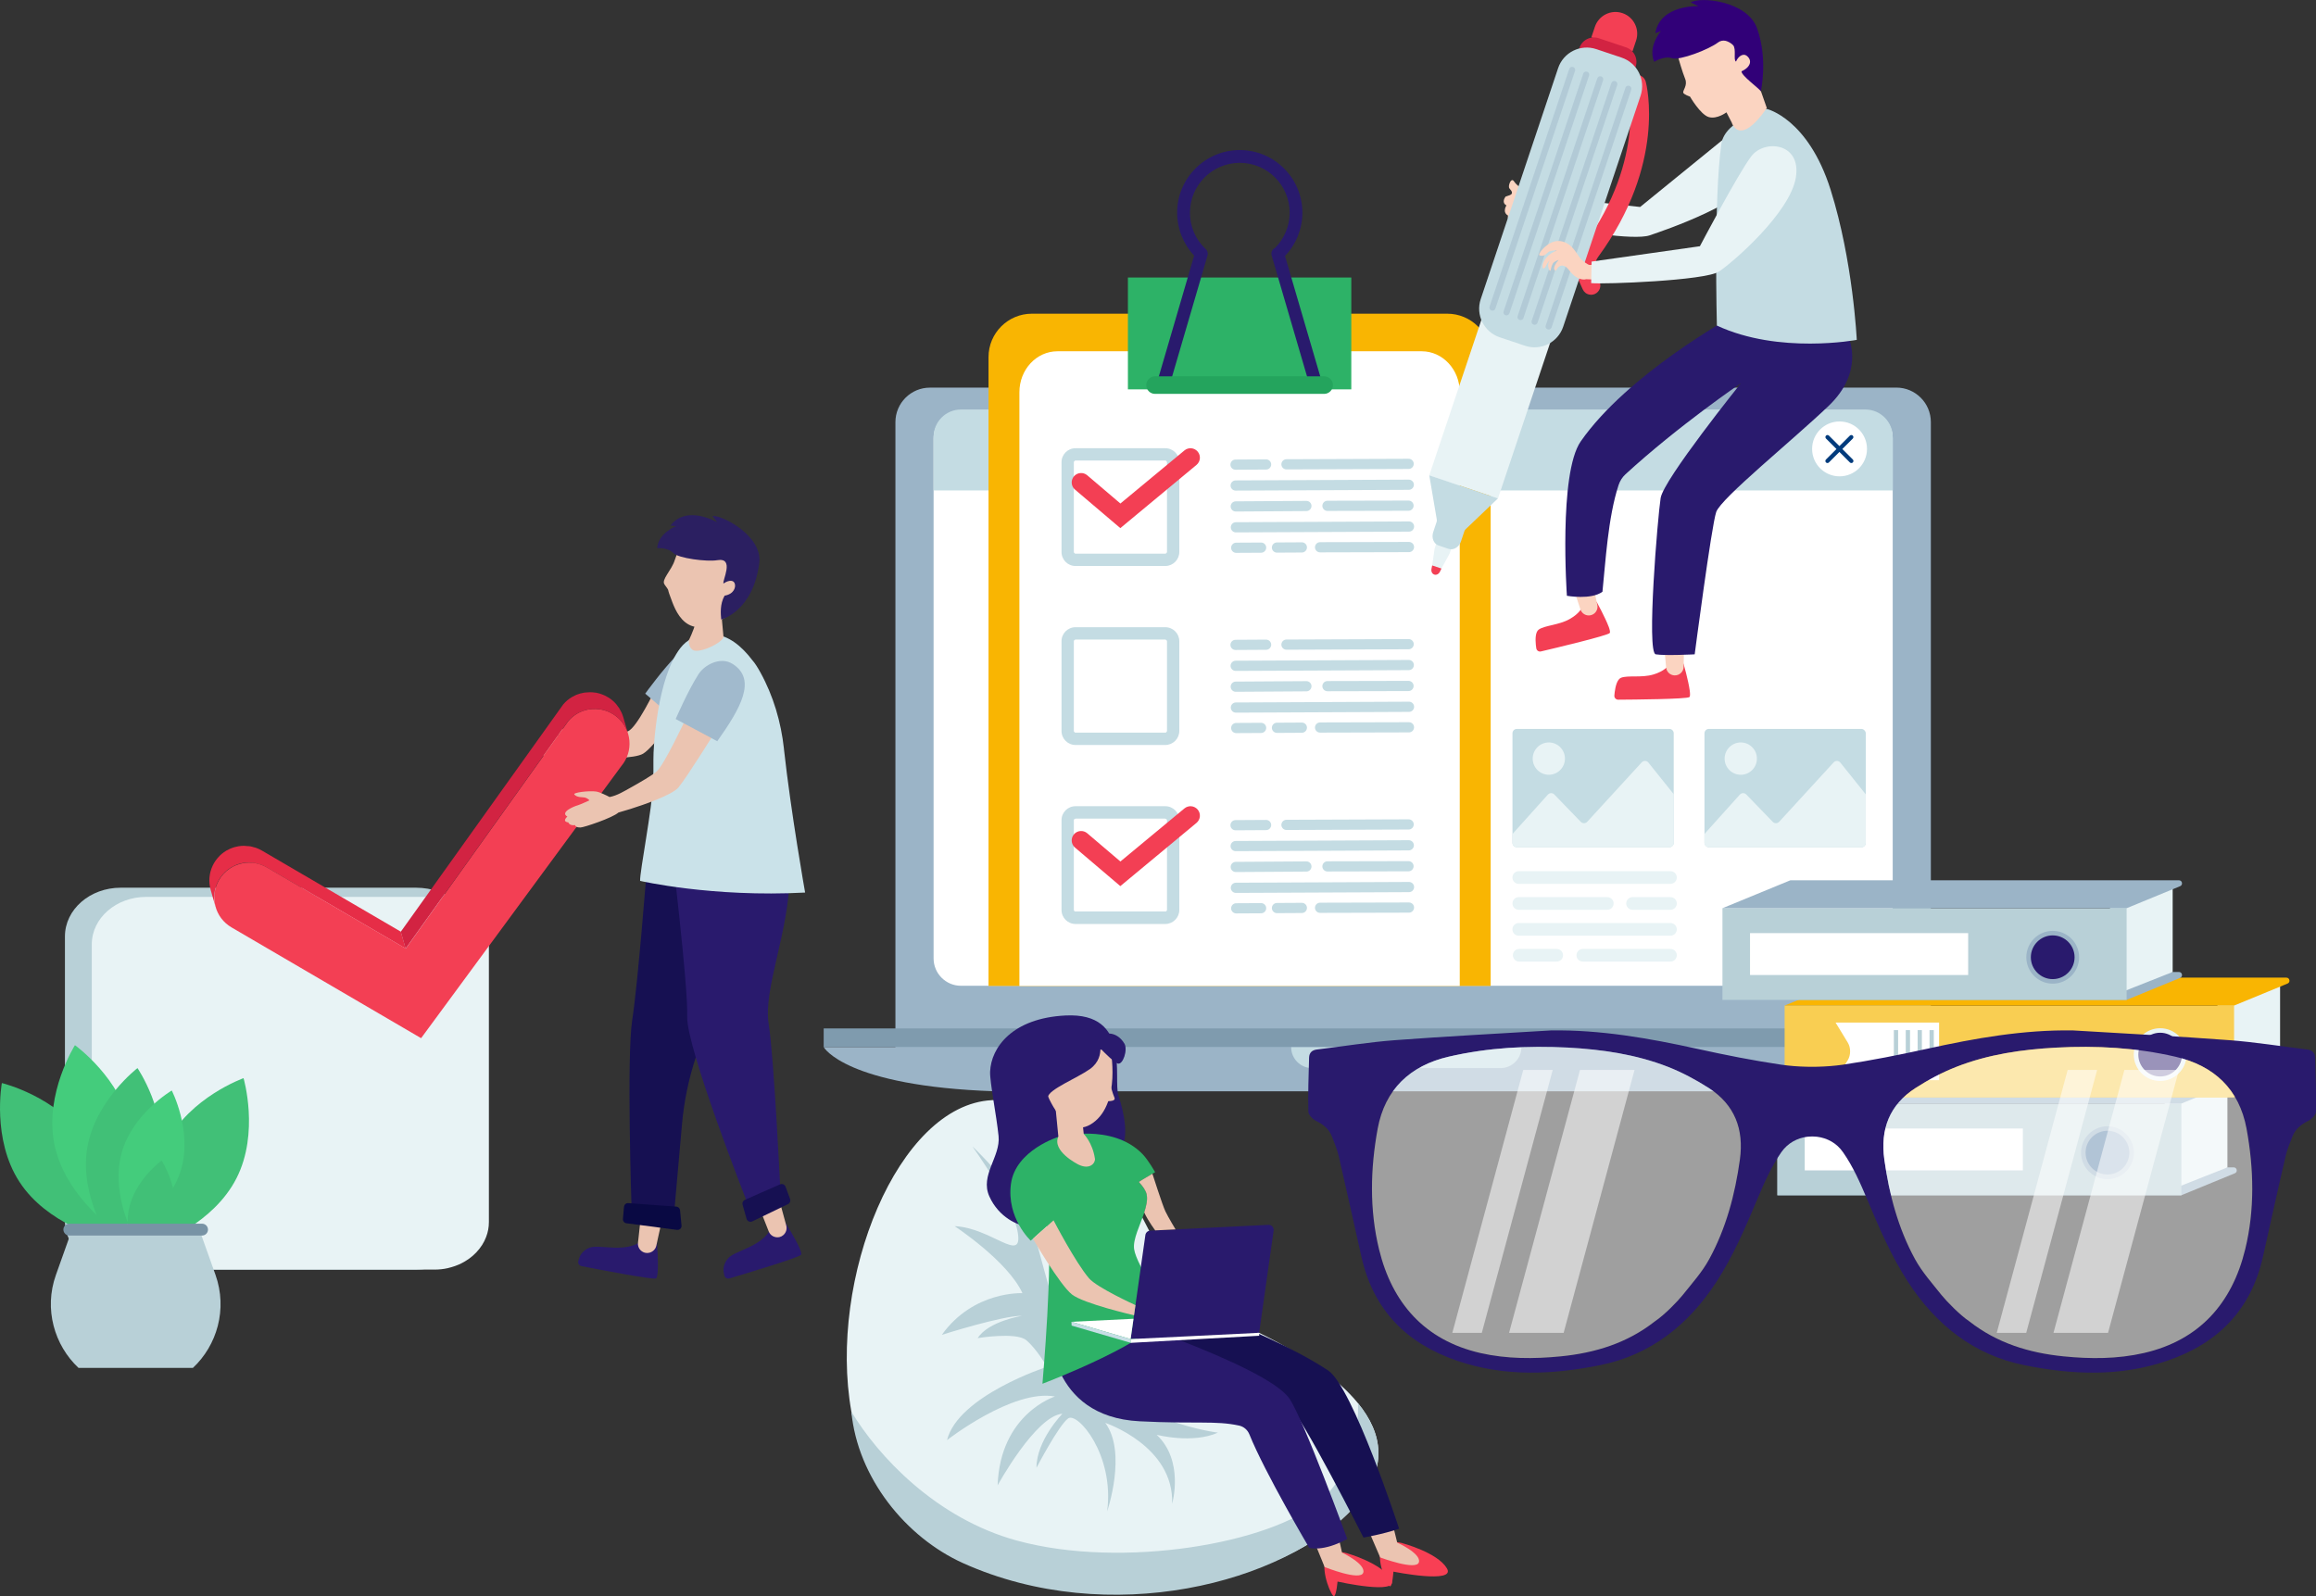 <svg xmlns="http://www.w3.org/2000/svg" id="Layer_2" data-name="Layer 2" viewBox="0 0 511.43 352.51"><rect x="0" y="0" width="511.43" height="352.51" fill="#333333" stroke="none"/><defs><style>      .cls-1 {        fill: #fbd4c1;      }      .cls-2 {        fill: #161052;      }      .cls-3 {        fill: #f9b502;      }      .cls-4 {        fill: #5a81a8;      }      .cls-5 {        fill: #cae2e9;      }      .cls-6 {        fill: #24a45d;      }      .cls-7 {        opacity: .53;      }      .cls-7, .cls-8 {        fill: #fff;      }      .cls-9 {        fill: #2b1f61;      }      .cls-10 {        fill: #d22342;      }      .cls-11 {        fill: #9bb4c7;      }      .cls-12 {        isolation: isolate;      }      .cls-13 {        fill: #f33f54;      }      .cls-14 {        fill: #ebc4b1;      }      .cls-15 {        fill: #310078;      }      .cls-16 {        fill: #291a6d;      }      .cls-17 {        fill: #c6dee5;      }      .cls-18 {        fill: #a1bacd;      }      .cls-19 {        fill: #7f9bae;      }      .cls-20 {        fill: #2db267;      }      .cls-21 {        opacity: .44;      }      .cls-22 {        fill: #b8d0d7;      }      .cls-23 {        fill: #c4dce3;      }      .cls-24 {        fill: #e8f3f5;      }      .cls-25 {        fill: #41c077;      }      .cls-26 {        fill: #7893a5;      }      .cls-27 {        fill: #f9ce52;      }      .cls-28 {        fill: #e62d47;      }      .cls-29 {        fill: #090943;      }      .cls-30 {        fill: #023b7c;      }      .cls-31 {        fill: #f83f54;      }      .cls-32 {        fill: #44cc7c;      }    </style></defs><g id="Layer_2-2" data-name="Layer 2"><g><path class="cls-22" d="M105.76,206.71l-1.59,62.93c0,5.92-5.51,10.76-12.3,10.76H26.64c-6.79,0-12.3-4.84-12.3-10.76v-62.83c0-5.95,5.52-10.76,12.3-10.76h65.23c6.79,0,13.9,4.71,13.9,10.66Z"></path><path class="cls-24" d="M107.96,208.57v61.33c0,1.15-.21,2.26-.62,3.31-.23.6-.52,1.19-.87,1.73-.75,1.19-1.75,2.24-2.95,3.09-.28.2-.58.39-.87.56-.9.54-1.89.96-2.94,1.26-.28.09-.58.16-.87.23-.93.21-1.9.31-2.9.31h-63.66c-.42,0-.81,0-1.21-.05-.29-.02-.59-.06-.87-.11-1.04-.16-2.03-.43-2.95-.81-.29-.11-.59-.24-.87-.39-1.09-.54-2.09-1.24-2.95-2.05-.3-.29-.59-.6-.86-.92-1.45-1.73-2.3-3.86-2.3-6.16v-61.33c0-5.81,5.39-10.49,12-10.49h63.66c6.63,0,12.02,4.69,12.02,10.49Z"></path><g><path class="cls-14" d="M144.7,152.22s-4.01,8.46-6.03,9.28c-1.22.49-4.34,1.08-6.62,1.47-1.72.29-3.48.26-5.19-.09l-.63-.13c-.26-.01-.48-.16-.6-.39-.16-.31-.44-.74-.8-.92-1.09-.54-1.06-2.02-1.68-2.52-.37-.3-.91,1.5.26,3.73-.95.17-2.15.46-2.99.26,0,0-.88,1.13-.28,2.15,0,0-.14,1.31.4,2.07,0,0-.41.26.11,1.06,0,0,.32.68,1.24,1.05.91.37,2.86-.15,4.04-.78.37-.2.83-.38,1.27-.54,1.04-.37,2.13-.54,3.22-.5,2.92.09,9.7.17,11.6-.97,2.45-1.48,7.91-9.44,7.91-9.44l-5.23-4.79Z"></path><path class="cls-18" d="M157.39,144.05c-2.24-2.24-6.08-1.17-7.86.59-3.08,3.05-7.05,8.55-7.05,8.55l7.89,6.79c6.62-5.99,11.55-11.4,7.02-15.93Z"></path><path class="cls-2" d="M142.87,191.39s-1.97,25.58-3.25,33.8c-1.28,8.22-.16,41.36-.16,41.36l9.48.52,1.66-18.77c.91-10.32,4.26-20.27,9.69-29.09,6.56-10.65,13.98-25.83,9.42-34.29-7.54-13.96-26.84,6.48-26.84,6.48Z"></path><path class="cls-16" d="M148.14,185.99s3.84,31.67,3.61,38.5c-.23,6.83,13.16,40.85,13.16,40.85l7.38-3.13s-1.37-28.65-2.55-36.12c-1.22-7.75,4.55-20.37,4.64-32.94.09-12.58-26.24-7.16-26.24-7.16Z"></path><path class="cls-5" d="M173.12,165.39c-.65-5.93-2.34-11.71-5.23-16.93-.61-1.11-1.22-2.06-1.75-2.65-2.43-3.21-5.29-5.45-8.48-5.71-3.77-.31-6.08,1.3-7.41,3.01-5.13,6.6-6,21.98-5.96,24.61.02,1.72,0,3.44-.06,5.16-.2,5.68-2.96,19.59-2.88,21.66,0,0,15.82,3.68,36.44,2.58,0,0-3.13-17.6-4.68-31.74Z"></path><g><path class="cls-16" d="M176.54,275.59c-.93-2.12-3.13-5.61-3.13-5.61l-3.33,1.47s-.39,1.43-2.78,2.95c-2.38,1.53-4.77,2.09-6.13,3.14-.79.6-1.58,1.99-1.38,3.32.05.29.1.57.15.81.11.51.63.82,1.14.67,3.42-1.02,15.37-4.6,15.82-5.23.14-.19-.03-.77-.36-1.52Z"></path><path class="cls-14" d="M172.14,273.21c.32-.08.61-.23.84-.44.58-.5.86-1.31.65-2.1l-.42-1.55-1.06-3.89-4.53,1.32,1.71,4.34.42,1.07c.37.96,1.4,1.48,2.4,1.25Z"></path></g><path class="cls-14" d="M159.77,140.57c.04,1.28-5.44,3.92-6.83,2.95-.53-.37-.89-1.13-.83-2.13,0,0,.92-1.75,1.58-4.08.44-1.55,5.44-3.56,5.44-3.56l.63,6.83Z"></path><path class="cls-2" d="M164.48,265c1.68-.77,5.93-2.62,7.78-3.43.48-.21,1.03.03,1.21.52l1,2.71c.16.44-.04.93-.46,1.13l-7.88,3.81c-.51.25-1.12-.03-1.27-.57l-.88-3.11c-.12-.43.09-.89.5-1.07Z"></path><g><path class="cls-16" d="M145.06,274.41l-3.63-.25s-1.01,1.08-3.83,1.33c-2.82.25-5.2-.37-6.89-.08-.98.16-2.32,1.03-2.76,2.3-.1.28-.18.55-.24.79-.14.5.18,1.02.7,1.12,3.5.69,15.75,3.06,16.44,2.72.21-.1.33-.7.39-1.51.16-2.31-.17-6.42-.17-6.42Z"></path><path class="cls-14" d="M142.43,276.67c.33.08.64.08.95,0,.75-.18,1.37-.76,1.55-1.55l.34-1.57.87-3.94-4.63-.93-.5,4.63-.13,1.14c-.12,1.02.55,1.96,1.54,2.22Z"></path></g><path class="cls-29" d="M137.79,266.52l-.23,2.68c-.04.48.3.9.77.96l11.17,1.46c.57.08,1.06-.4,1-.97l-.33-3.37c-.04-.43-.39-.77-.82-.8l-10.6-.77c-.49-.04-.91.33-.95.81Z"></path><path class="cls-14" d="M151.76,118.34s-1.9,2.63-2.76,5.37c-.73,2.32-3.02,4.3-2.26,5.37,1.3,1.84.39.39,1.31,2.78.91,2.39,3.39,11.17,13.12,3.75,9.73-7.43-.09-21.14-9.4-17.27Z"></path><path class="cls-9" d="M159.78,128.87c.66-.49,2.02-1.05,2.45-.04.33.78-.13,2.38-2.22,2.72-1.08,1.9-.85,4.04-.75,5.28,0,0,7.09-1.79,8.41-12.55.72-5.85-8.04-10.5-10.33-10.33l1.02,1.4s-6.66-3.96-10.3.69c0,0,.75.16,1.24.16,0,0-3.94,1.5-4.18,4.87,0,0,2.32-.21,3.56,1.07,1.12,1.16,7.42,1.97,9.7,1.58,3.99-.68.99,4.67,1.4,5.15Z"></path><path class="cls-14" d="M120.25,162.83s3.5-.41,4.47-.83,1.23.9.84,1.25c0,0,.59-.05.92.31.24.27.25,1.48-.45,1.45,0,0,1.42.5-.09,1.79,0,0,.65.79-.12,1.23-.77.45-2.39,1.19-4.11.88-1.73-.3-1.38-1.65-1.38-1.65,0,0-.93-.74-.39-1.41,0,0-.67-.89-.12-1.54,0,0-.75-1.21.43-1.49Z"></path><g class="cls-12"><path class="cls-28" d="M55.7,190.57c.21.02.42.02.63.05.29.05.57.14.85.23.15.05.3.07.45.12.43.16.85.35,1.26.59l30.69,17.92-1.07-3.72-30.69-17.92c-.41-.24-.83-.43-1.26-.59-.15-.05-.3-.08-.45-.12-.28-.08-.56-.17-.84-.22,0,0,0,0-.01,0-.21-.04-.42-.04-.63-.05-.23-.02-.46-.06-.68-.06,0,0-.01,0-.02,0-.04,0-.08,0-.12,0-.32,0-.63.02-.95.07-.09.01-.18.03-.27.04-.24.04-.48.1-.72.16-.01,0-.02,0-.04.01-.29.08-.58.18-.86.3-.01,0-.03,0-.04.01-.05.02-.1.05-.15.07-.23.1-.46.22-.68.34-.04.02-.08.04-.12.06-.04.03-.08.06-.12.08-.29.18-.58.38-.84.6-.02.02-.04.03-.06.04,0,0,0,0-.01.01-.29.24-.55.51-.8.8-.06.07-.12.14-.18.21-.24.3-.48.61-.68.96-.97,1.66-1.26,3.53-.93,5.27.05.25.1.5.17.74h0l1.07,3.72c-.56-1.95-.35-4.12.76-6.02.2-.34.44-.66.68-.96.06-.07.12-.14.18-.21.25-.29.51-.56.8-.8.02-.02.05-.04.08-.06.27-.22.55-.42.84-.6.08-.05.16-.1.24-.15.22-.13.45-.24.68-.34.06-.03.12-.06.19-.09.28-.12.57-.22.86-.3.25-.07.5-.13.75-.17.4-.07.8-.1,1.21-.11.04,0,.08,0,.12,0,.23,0,.47.04.7.06Z"></path><path class="cls-13" d="M129.98,156.68c2.17-.38,4.49.16,6.31,1.69,3.24,2.73,3.65,7.56.92,10.81l-44.22,60.1-41.87-24.47c-3.67-2.14-4.89-6.84-2.73-10.5,1.19-2.02,3.16-3.3,5.3-3.68,1.73-.31,3.58-.02,5.23.93l30.69,17.92,35.86-50.19c1.2-1.44,2.82-2.32,4.53-2.62Z"></path><path class="cls-10" d="M131.42,156.57c.39,0,.77.04,1.16.1.1.02.2.04.3.06.2.04.39.09.58.14.11.03.22.07.33.11.19.06.37.13.55.21.11.05.21.09.32.14.19.09.38.2.56.31.09.05.18.1.27.16.27.17.53.36.78.57.29.24.55.5.79.78.03.04.06.08.1.12.21.25.41.51.58.77.02.02.03.04.05.07.15.24.28.49.41.74.04.08.09.15.12.22.15.33.28.68.38,1.02l-1.07-3.72s-.02-.06-.03-.08c-.09-.32-.21-.63-.35-.93,0,0,0,0,0,0-.03-.08-.08-.15-.12-.22-.12-.24-.24-.48-.38-.71,0-.01-.01-.02-.02-.03-.02-.02-.03-.04-.05-.07-.18-.27-.37-.53-.58-.78-.03-.04-.06-.08-.1-.12-.02-.02-.04-.05-.06-.07-.22-.25-.47-.48-.73-.7-.25-.21-.51-.4-.78-.57-.09-.06-.18-.1-.26-.15-.19-.11-.37-.21-.57-.31-.11-.05-.21-.1-.32-.14-.18-.08-.37-.15-.55-.21-.11-.04-.22-.07-.33-.11-.19-.06-.39-.1-.58-.14-.07-.02-.15-.04-.22-.05-.03,0-.05,0-.08,0-.38-.06-.77-.1-1.16-.1-.03,0-.07,0-.1,0-.06,0-.12.01-.18.01-.24,0-.48.02-.71.05-.06,0-.12,0-.19.01-.09.01-.18.03-.27.04-.23.04-.45.09-.68.15-.01,0-.02,0-.04,0-.03,0-.06.02-.09.03-.25.07-.49.16-.73.25-.04.01-.08.02-.12.04-.03.01-.05.03-.08.04-.28.12-.55.26-.81.41-.01,0-.03.01-.05.02-.02.01-.04.03-.07.05-.32.2-.64.42-.93.66,0,0,0,0-.01,0,0,0-.02.02-.03.03-.32.28-.63.58-.91.92l-35.86,50.19,1.07,3.72,35.86-50.19c.28-.34.59-.64.91-.92.01-.01.03-.03.04-.04.3-.25.61-.47.93-.66.04-.02.08-.05.11-.07.26-.15.54-.29.81-.41.06-.03.13-.05.19-.08.24-.1.48-.18.73-.25.04-.01.08-.03.12-.04.22-.06.45-.11.68-.15.15-.03.3-.04.45-.06.24-.03.48-.04.71-.05.09,0,.19,0,.28,0Z"></path></g><path class="cls-14" d="M125.3,180.35c-1.71-.94,1.34-2.24,2.28-2.5.51-.14,2.58-1.09,2.58-1.09,0,0-.34-.47-1.05-.63-.56-.12-1.61.05-2.27-.65-.44-.47,3.33-.9,4.8-.67.82.13,2.2.81,2.97,1.21,1.64-.3,3.22-1.28,4.67-2.09,2.03-1.13,4.78-2.72,5.76-3.59,1.63-1.44,6.31-11.41,6.31-11.41l6.52,2.78s-6.21,9.98-8.04,12.18c-1.42,1.72-7.84,3.89-10.62,4.77-1.05.33-1.96.6-2.65.79-1.27,1.16-7.66,3.31-8.38,3.3-1.23,0-1.17-.52-1.17-.52-1.31.17-1.5-.6-1.5-.6-1.54-.21-.22-1.29-.22-1.29Z"></path><path class="cls-18" d="M161.78,146.63c-2.67-1.7-6.19.17-7.54,2.28-2.34,3.64-5.03,9.88-5.03,9.88l9.18,4.91c5.16-7.28,8.8-13.63,3.4-17.07Z"></path></g><g><g><path class="cls-25" d="M18.78,251.59c6.15,9.45,3.88,21.82,3.88,21.82,0,0-12.23-2.95-18.37-12.4-6.15-9.45-3.88-21.82-3.88-21.82,0,0,12.23,2.95,18.37,12.4Z"></path><path class="cls-32" d="M28.93,249.21c2.15,11.07-4.58,21.69-4.58,21.69,0,0-10.23-7.32-12.38-18.38s4.58-21.69,4.58-21.69c0,0,10.23,7.32,12.38,18.38Z"></path><path class="cls-25" d="M52.22,260.22c-5.12,10.05-16.96,14.27-16.96,14.27,0,0-3.56-12.07,1.56-22.11,5.12-10.05,16.96-14.27,16.96-14.27,0,0,3.56,12.06-1.56,22.11Z"></path><path class="cls-25" d="M35.4,256.26c-1.67,10.54-11.11,17.8-11.11,17.8,0,0-6.72-9.83-5.05-20.37,1.67-10.54,11.12-17.8,11.12-17.8,0,0,6.72,9.83,5.05,20.37Z"></path><path class="cls-32" d="M40.01,258.19c-2.47,8.54-11.01,13.57-11.01,13.57,0,0-4.54-8.81-2.08-17.35,2.47-8.54,11.01-13.57,11.01-13.57,0,0,4.55,8.81,2.08,17.35Z"></path><path class="cls-25" d="M38.51,269.18c-1.23,6.59-7.28,10.99-7.28,10.99,0,0-4.05-6.29-2.82-12.88,1.23-6.59,7.28-10.99,7.28-10.99,0,0,4.06,6.29,2.82,12.88Z"></path></g><g><path class="cls-22" d="M17.34,302.1h25.26c5.32-4.98,7.68-12.96,4.99-20.54l-3.56-10H15.91l-3.56,10c-2.7,7.57-.33,15.56,4.99,20.54Z"></path><path class="cls-26" d="M44.62,272.87H15.31c-.72,0-1.31-.59-1.31-1.31h0c0-.72.58-1.31,1.31-1.31h29.31c.72,0,1.31.59,1.31,1.31h0c0,.72-.59,1.31-1.31,1.31Z"></path></g></g><g><g><g><path class="cls-11" d="M205.36,85.6h213.4c4.21,0,7.62,3.42,7.62,7.62v141.11h-228.65V93.23c0-4.21,3.42-7.62,7.62-7.62Z"></path><path class="cls-8" d="M212.21,90.74h199.7c3.34,0,6.05,2.71,6.05,6.05v114.87c0,3.34-2.71,6.05-6.05,6.05h-199.7c-3.34,0-6.05-2.71-6.05-6.05v-114.87c0-3.34,2.71-6.05,6.05-6.05Z"></path><g><rect class="cls-19" x="181.89" y="227.13" width="260.33" height="4.14"></rect><path class="cls-11" d="M349.59,231.27h-167.69s4.76,8.61,37.77,9.74h184.78c33.02-1.14,37.77-9.74,37.77-9.74h-92.63Z"></path><path class="cls-23" d="M331.34,235.89h-41.6c-2.55,0-4.62-2.07-4.62-4.62h50.85c0,2.55-2.07,4.62-4.63,4.62Z"></path></g></g><path class="cls-23" d="M212.21,90.44h199.7c3.34,0,6.05,2.71,6.05,6.05v11.83h-211.8v-11.83c0-3.34,2.71-6.05,6.05-6.05Z"></path><g><path class="cls-8" d="M400.16,99.14c0-3.35,2.71-6.06,6.06-6.06s6.06,2.71,6.06,6.06-2.71,6.06-6.06,6.06-6.06-2.71-6.06-6.06Z"></path><g><path class="cls-30" d="M403.55,102.26c.12,0,.23-.04.32-.13l5.27-5.27c.18-.18.18-.47,0-.65-.18-.18-.47-.18-.65,0l-5.27,5.27c-.18.18-.18.47,0,.65.09.09.21.13.32.13Z"></path><path class="cls-30" d="M408.83,102.26c.12,0,.23-.04.32-.13.18-.18.18-.47,0-.65l-5.27-5.27c-.18-.18-.47-.18-.65,0-.18.18-.18.47,0,.65l5.27,5.27c.09.09.21.13.32.13Z"></path></g></g></g><g><g><path class="cls-3" d="M227.87,69.28h91.72c5.29,0,9.58,4.29,9.58,9.58v138.89h-110.88V78.86c0-5.29,4.29-9.58,9.58-9.58Z"></path><path class="cls-8" d="M225.11,217.74V86.62c0-5,3.76-9.04,8.4-9.04h80.44c4.64,0,8.4,4.05,8.4,9.04v131.13h-97.24Z"></path><rect class="cls-20" x="249.07" y="61.29" width="49.33" height="24.7"></rect><path class="cls-16" d="M290.24,85.05c-.61,0-1.17-.4-1.35-1.01l-8.08-27.62c-.18-.63.09-1.3.66-1.62.03-.02.07-.04.1-.05,2.05-2.06,3.22-4.87,3.22-7.78,0-6.07-4.94-11.01-11.01-11.01s-11.01,4.94-11.01,11.01c0,3.04,1.21,5.87,3.41,7.97.44.35.63.94.47,1.49l-8.08,27.62c-.22.75-1,1.17-1.75.96-.75-.22-1.18-1-.96-1.75l7.84-26.81c-2.4-2.55-3.76-5.96-3.76-9.48,0-7.63,6.21-13.83,13.83-13.83s13.83,6.21,13.83,13.83c0,3.56-1.39,7-3.84,9.56l7.82,26.72c.22.75-.21,1.53-.96,1.75-.13.04-.27.06-.4.06Z"></path><path class="cls-6" d="M253.12,85.05h0c0-1.07.87-1.94,1.94-1.94h37.34c1.07,0,1.94.87,1.94,1.94h0c0,1.07-.87,1.94-1.94,1.94h-37.34c-1.07,0-1.94-.87-1.94-1.94Z"></path></g><g><path class="cls-23" d="M257.32,98.99h-19.82c-1.71,0-3.09,1.38-3.09,3.09v19.82c0,1.72,1.38,3.1,3.09,3.1h19.82c1.71,0,3.1-1.39,3.1-3.1v-19.82c0-1.71-1.39-3.09-3.1-3.09ZM257.65,121.9c0,.19-.15.33-.33.33h-19.82c-.17,0-.32-.15-.32-.33v-19.82c0-.17.15-.32.32-.32h19.82c.18,0,.33.15.33.32v19.82Z"></path><path class="cls-8" d="M257.65,102.08v19.82c0,.19-.15.33-.33.33h-19.82c-.17,0-.32-.15-.32-.33v-19.82c0-.17.15-.32.32-.32h19.82c.18,0,.33.15.33.32Z"></path><path class="cls-13" d="M247.4,116.64l-10.01-8.51c-.88-.74-.98-2.06-.24-2.93.74-.87,2.06-.98,2.93-.24l7.33,6.24,14.14-11.72c.88-.74,2.19-.62,2.93.26.74.88.62,2.19-.26,2.93l-16.83,13.97Z"></path></g><g><path class="cls-23" d="M257.32,138.52h-19.82c-1.71,0-3.09,1.38-3.09,3.09v19.82c0,1.72,1.38,3.1,3.09,3.1h19.82c1.71,0,3.1-1.39,3.1-3.1v-19.82c0-1.71-1.39-3.09-3.1-3.09ZM257.65,161.43c0,.19-.15.33-.33.33h-19.82c-.17,0-.32-.15-.32-.33v-19.82c0-.17.15-.32.32-.32h19.82c.18,0,.33.15.33.32v19.82Z"></path><path class="cls-8" d="M257.65,141.61v19.82c0,.19-.15.33-.33.33h-19.82c-.17,0-.32-.15-.32-.33v-19.82c0-.17.15-.32.32-.32h19.82c.18,0,.33.15.33.32Z"></path></g><g><path class="cls-23" d="M257.32,178.05h-19.82c-1.71,0-3.09,1.38-3.09,3.09v19.82c0,1.72,1.38,3.1,3.09,3.1h19.82c1.71,0,3.1-1.39,3.1-3.1v-19.82c0-1.71-1.39-3.09-3.1-3.09ZM257.65,200.96c0,.18-.15.33-.33.33h-19.82c-.17,0-.32-.15-.32-.33v-19.82c0-.17.15-.32.32-.32h19.82c.18,0,.33.15.33.32v19.82Z"></path><path class="cls-8" d="M257.65,181.14v19.82c0,.18-.15.33-.33.33h-19.82c-.17,0-.32-.15-.32-.33v-19.82c0-.17.15-.32.32-.32h19.82c.18,0,.33.15.33.32Z"></path><path class="cls-13" d="M247.4,195.7l-10.01-8.51c-.88-.74-.98-2.06-.24-2.93.74-.87,2.06-.98,2.93-.24l7.33,6.24,14.14-11.72c.88-.74,2.19-.62,2.93.26.74.88.62,2.19-.26,2.93l-16.83,13.97Z"></path></g><g><path class="cls-23" d="M284.09,103.67l26.98-.1c.62,0,1.12-.51,1.12-1.13h0c0-.62-.51-1.12-1.13-1.12l-26.98.1c-.62,0-1.12.51-1.12,1.13h0c0,.62.51,1.12,1.13,1.12Z"></path><path class="cls-23" d="M272.84,103.74l6.75-.04c.62,0,1.12-.51,1.12-1.13h0c0-.62-.51-1.12-1.13-1.12l-6.75.04c-.62,0-1.12.51-1.12,1.13h0c0,.62.51,1.12,1.13,1.12Z"></path><path class="cls-23" d="M272.87,108.35l38.23-.17c.62,0,1.12-.51,1.12-1.13h0c0-.62-.51-1.12-1.13-1.12l-38.23.17c-.62,0-1.12.51-1.12,1.13h0c0,.62.51,1.12,1.13,1.12Z"></path><path class="cls-23" d="M272.89,112.97l15.6-.1c.62,0,1.12-.51,1.12-1.13h0c0-.62-.51-1.12-1.13-1.12l-15.6.1c-.62,0-1.12.51-1.12,1.13h0c0,.62.51,1.12,1.13,1.12Z"></path><path class="cls-23" d="M293.14,112.84l17.9-.04c.62,0,1.12-.51,1.12-1.13h0c0-.62-.51-1.12-1.13-1.12l-17.9.04c-.62,0-1.12.51-1.12,1.13h0c0,.62.51,1.12,1.13,1.12Z"></path><path class="cls-23" d="M272.92,117.58l38.23-.17c.62,0,1.12-.51,1.12-1.13h0c0-.62-.51-1.12-1.13-1.12l-38.23.17c-.62,0-1.12.51-1.12,1.13h0c0,.62.51,1.12,1.13,1.12Z"></path><path class="cls-23" d="M272.99,122.1l5.5-.03c.62,0,1.12-.51,1.12-1.13h0c0-.62-.51-1.12-1.13-1.12l-5.5.03c-.62,0-1.12.51-1.12,1.13h0c0,.62.51,1.12,1.13,1.12Z"></path><path class="cls-23" d="M281.99,122.05l5.5-.03c.62,0,1.12-.51,1.12-1.13h0c0-.62-.51-1.12-1.13-1.12l-5.5.03c-.62,0-1.12.51-1.12,1.13h0c0,.62.51,1.12,1.13,1.12Z"></path><path class="cls-23" d="M291.51,121.99l19.63-.05c.62,0,1.12-.51,1.12-1.13h0c0-.62-.51-1.12-1.13-1.12l-19.63.05c-.62,0-1.12.51-1.12,1.13h0c0,.62.51,1.12,1.13,1.12Z"></path></g><g><path class="cls-23" d="M284.09,143.49l26.98-.1c.62,0,1.12-.51,1.12-1.13h0c0-.62-.51-1.12-1.13-1.12l-26.98.1c-.62,0-1.12.51-1.12,1.13h0c0,.62.51,1.12,1.13,1.12Z"></path><path class="cls-23" d="M272.84,143.55l6.75-.04c.62,0,1.12-.51,1.12-1.13h0c0-.62-.51-1.12-1.13-1.12l-6.75.04c-.62,0-1.12.51-1.12,1.13h0c0,.62.51,1.12,1.13,1.12Z"></path><path class="cls-23" d="M272.87,148.17l38.23-.17c.62,0,1.12-.51,1.12-1.13h0c0-.62-.51-1.12-1.13-1.12l-38.23.17c-.62,0-1.12.51-1.12,1.13h0c0,.62.51,1.12,1.13,1.12Z"></path><path class="cls-23" d="M272.89,152.78l15.6-.1c.62,0,1.12-.51,1.12-1.13h0c0-.62-.51-1.12-1.13-1.12l-15.6.1c-.62,0-1.12.51-1.12,1.13h0c0,.62.51,1.12,1.13,1.12Z"></path><path class="cls-23" d="M293.14,152.66l17.9-.04c.62,0,1.12-.51,1.12-1.13h0c0-.62-.51-1.12-1.13-1.12l-17.9.04c-.62,0-1.12.51-1.12,1.13h0c0,.62.51,1.12,1.13,1.12Z"></path><path class="cls-23" d="M272.92,157.39l38.23-.17c.62,0,1.12-.51,1.12-1.13h0c0-.62-.51-1.12-1.13-1.12l-38.23.17c-.62,0-1.12.51-1.12,1.13h0c0,.62.51,1.12,1.13,1.12Z"></path><path class="cls-23" d="M272.99,161.91l5.5-.03c.62,0,1.12-.51,1.12-1.13h0c0-.62-.51-1.12-1.13-1.12l-5.5.03c-.62,0-1.12.51-1.12,1.13h0c0,.62.51,1.12,1.13,1.12Z"></path><path class="cls-23" d="M281.99,161.86l5.5-.03c.62,0,1.12-.51,1.12-1.13h0c0-.62-.51-1.12-1.13-1.12l-5.5.03c-.62,0-1.12.51-1.12,1.13h0c0,.62.51,1.12,1.13,1.12Z"></path><path class="cls-23" d="M291.51,161.8l19.63-.05c.62,0,1.12-.51,1.12-1.13h0c0-.62-.51-1.12-1.13-1.12l-19.63.05c-.62,0-1.12.51-1.12,1.13h0c0,.62.51,1.12,1.13,1.12Z"></path></g><g><path class="cls-23" d="M284.09,183.3l26.98-.1c.62,0,1.12-.51,1.12-1.13h0c0-.62-.51-1.12-1.13-1.12l-26.98.1c-.62,0-1.12.51-1.12,1.13h0c0,.62.51,1.12,1.13,1.12Z"></path><path class="cls-23" d="M272.84,183.37l6.75-.04c.62,0,1.12-.51,1.12-1.13h0c0-.62-.51-1.12-1.13-1.12l-6.75.04c-.62,0-1.12.51-1.12,1.13h0c0,.62.51,1.12,1.13,1.12Z"></path><path class="cls-23" d="M272.87,187.98l38.23-.17c.62,0,1.12-.51,1.12-1.13h0c0-.62-.51-1.12-1.13-1.12l-38.23.17c-.62,0-1.12.51-1.12,1.13h0c0,.62.51,1.12,1.13,1.12Z"></path><path class="cls-23" d="M272.89,192.59l15.6-.1c.62,0,1.12-.51,1.12-1.13h0c0-.62-.51-1.12-1.13-1.12l-15.6.1c-.62,0-1.12.51-1.12,1.13h0c0,.62.51,1.12,1.13,1.12Z"></path><path class="cls-23" d="M293.14,192.47l17.9-.04c.62,0,1.12-.51,1.12-1.13h0c0-.62-.51-1.12-1.13-1.12l-17.9.04c-.62,0-1.12.51-1.12,1.13h0c0,.62.51,1.12,1.13,1.12Z"></path><path class="cls-23" d="M272.92,197.2l38.23-.17c.62,0,1.12-.51,1.12-1.13h0c0-.62-.51-1.12-1.13-1.12l-38.23.17c-.62,0-1.12.51-1.12,1.13h0c0,.62.51,1.12,1.13,1.12Z"></path><path class="cls-23" d="M272.99,201.73l5.5-.03c.62,0,1.12-.51,1.12-1.13h0c0-.62-.51-1.12-1.13-1.12l-5.5.03c-.62,0-1.12.51-1.12,1.13h0c0,.62.51,1.12,1.13,1.12Z"></path><path class="cls-23" d="M281.99,201.67l5.5-.03c.62,0,1.12-.51,1.12-1.13h0c0-.62-.51-1.12-1.13-1.12l-5.5.03c-.62,0-1.12.51-1.12,1.13h0c0,.62.51,1.12,1.13,1.12Z"></path><path class="cls-23" d="M291.51,201.61l19.63-.05c.62,0,1.12-.51,1.12-1.13h0c0-.62-.51-1.12-1.13-1.12l-19.63.05c-.62,0-1.12.51-1.12,1.13h0c0,.62.51,1.12,1.13,1.12Z"></path></g></g><g><path class="cls-23" d="M334.96,160.98h33.67c.54,0,.97.44.97.97v24.19c0,.54-.44.97-.97.97h-33.67c-.54,0-.97-.44-.97-.97v-24.19c0-.54.44-.97.97-.97Z"></path><path class="cls-24" d="M369.61,175.43v10.71c0,.54-.43.97-.97.97h-33.67c-.54,0-.97-.44-.97-.97v-1.96l7.81-8.69c.38-.42,1.03-.43,1.42-.03l5.85,6.05c.39.4,1.04.39,1.42-.02l12.03-13.12c.4-.44,1.1-.42,1.48.05l5.61,7Z"></path><path class="cls-24" d="M345.58,167.54c0-1.97-1.6-3.57-3.56-3.57s-3.56,1.6-3.56,3.57,1.6,3.57,3.56,3.57,3.56-1.6,3.56-3.57Z"></path></g><g><rect class="cls-23" x="376.39" y="160.98" width="35.62" height="26.14" rx=".97" ry=".97"></rect><path class="cls-24" d="M412,175.43v10.71c0,.54-.44.97-.97.97h-33.67c-.54,0-.97-.44-.97-.97v-1.96l7.81-8.69c.38-.42,1.03-.43,1.42-.03l5.85,6.05c.39.4,1.04.39,1.42-.02l12.03-13.12c.4-.44,1.1-.42,1.47.05l5.61,7Z"></path><path class="cls-24" d="M387.97,167.54c0-1.97-1.6-3.57-3.56-3.57s-3.57,1.6-3.57,3.57,1.6,3.57,3.57,3.57,3.56-1.6,3.56-3.57Z"></path></g><g><path class="cls-24" d="M368.88,195.2h-33.5c-.77,0-1.4-.62-1.4-1.4h0c0-.77.62-1.4,1.4-1.4h33.5c.77,0,1.4.62,1.4,1.4h0c0,.77-.62,1.4-1.4,1.4Z"></path><path class="cls-24" d="M354.93,200.93h-19.54c-.77,0-1.4-.62-1.4-1.4h0c0-.77.62-1.4,1.4-1.4h19.54c.77,0,1.4.62,1.4,1.4h0c0,.77-.62,1.4-1.4,1.4Z"></path><path class="cls-24" d="M368.88,200.93h-8.37c-.77,0-1.4-.62-1.4-1.4h0c0-.77.62-1.4,1.4-1.4h8.37c.77,0,1.4.62,1.4,1.4h0c0,.77-.62,1.4-1.4,1.4Z"></path><path class="cls-24" d="M368.88,206.65h-33.5c-.77,0-1.4-.62-1.4-1.4h0c0-.77.62-1.4,1.4-1.4h33.5c.77,0,1.4.62,1.4,1.4h0c0,.77-.62,1.4-1.4,1.4Z"></path><path class="cls-24" d="M368.88,212.37h-19.35c-.77,0-1.4-.62-1.4-1.4h0c0-.77.62-1.4,1.4-1.4h19.35c.77,0,1.4.62,1.4,1.4h0c0,.77-.62,1.4-1.4,1.4Z"></path><path class="cls-24" d="M343.76,212.37h-8.28c-.77,0-1.4-.62-1.4-1.4h0c0-.77.62-1.4,1.4-1.4h8.28c.77,0,1.4.62,1.4,1.4h0c0,.77-.62,1.4-1.4,1.4Z"></path></g></g><g><path class="cls-1" d="M350.04,47.96c-.11.05-3.38-.07-4.39.9-.56.55-5.06-.49-5.73.03-.44.33-.94.67-1.46.98-.5-.17-3.79-1.33-4.42-5.7,1.06-.12-1.55-.76-1.55-.76.83-.32,2.13-.4.87-1.75-.26-.28-.14-.82,0-1.2.19-.56.6-.93.91-.48,1.55,2.19,3.15,1.67,4.79,3.3.1.09,8.61,2.12,8.87,1.98,1.83-1.06,3.93,1.83,2.12,2.7Z"></path><path class="cls-13" d="M373.13,152.48c-.29-2.16-1.36-5.91-1.36-5.91l-3.4.45s-.73,1.19-3.29,1.95c-2.56.76-5.59.13-7.1.71-.87.34-1.25,1.9-1.41,3.16-.04.28-.06.54-.08.78-.04.49.36.91.85.91,3.37-.02,15.14-.12,15.72-.58.18-.13.17-.7.07-1.47Z"></path><path class="cls-1" d="M367.42,141.94l.5,5.46c.09.97.88,1.72,1.85,1.76h0c1.09.05,2-.81,2.02-1.9l.09-5.32h-4.46Z"></path><path class="cls-13" d="M355.22,138.37c-.77-2.04-2.65-5.46-2.65-5.46l-3.21,1.2s-.45,1.33-2.78,2.63c-2.33,1.31-5.42,1.37-6.76,2.28-.78.52-.79,2.13-.67,3.39.03.28.06.54.1.77.08.49.55.81,1.03.69,3.28-.77,14.73-3.5,15.19-4.07.14-.17.01-.73-.25-1.45Z"></path><path class="cls-1" d="M347.29,129.38l1.71,5.21c.3.92,1.24,1.48,2.19,1.3h0c1.07-.2,1.77-1.24,1.54-2.3l-1.1-5.21-4.34,1Z"></path><path class="cls-16" d="M408.28,74.76s3.41,7.34-4.44,14.85c-7.85,7.51-23.8,20.4-24.86,23.47-1.05,3.07-4.75,31.43-4.75,31.43,0,0-6.51.34-8.6,0-2.09-.34.44-30.43,1.08-34.52.64-4.09,17.73-25.36,17.73-25.36,0,0-13.8,9.38-25.5,20.12-.71.65-1.23,1.49-1.53,2.41-2.34,7.17-2.87,17.05-3.55,23.53-2.52,1.85-7.85.89-7.85.89,0,0-1.88-26.99,3.05-34.09,10.32-14.85,33.37-27.53,33.37-27.53l25.85,4.79Z"></path><path class="cls-24" d="M381.04,30.37c3.69-2.99,11.56-.23,8.38,7-3.18,7.23-21.71,13.44-25.14,14.61-3.43,1.17-17.59-1.1-20.36-2.11l.21-6.15,18.05,1.99s14.86-12.1,18.86-15.34Z"></path><path class="cls-23" d="M390.16,24.06s9.11,2.09,14.08,17.84c4.97,15.75,5.78,33.16,5.78,33.16,0,0-17.15,3.25-30.89-3.16,0,0-.74-28.18,1-40.15.76-5.25,10.03-7.69,10.03-7.69Z"></path><path class="cls-1" d="M370.55,12.56s.97,3.41,1.57,4.85c.6,1.45-.55,2.56-.42,3.05.11.42,1.49.87,1.49.87,0,0,2.32,4.01,4.16,4.53,1.84.52,3.89-1.05,3.89-1.05l1.17,2.26s1.63,5.57,7.75-3.2l-1.36-3.89s-.06-11.17-5.95-13.64c-5.9-2.48-12.3,6.23-12.3,6.23Z"></path><path class="cls-15" d="M382.72,9.98c.75.88,0,3.37.64,3.61.39-.99,1.48-1.98,2.41-1.23,1.16.94.89,2.44-1.2,3.39-.07.94,3.8,3.69,4.27,4.41,0,0,1.62-7.12-.85-13.94-2.19-6.04-12.54-7.02-14.64-5.68l1.7.82s-8.42-.38-9.52,5.96c0,0,.8-.23,1.27-.49,0,0-3.01,3.46-1.5,6.83,0,0,2.11-1.4,3.96-.8,1.67.54,8.12-1.94,10.12-3.48.48-.37,1.11-.5,1.7-.36.46.11,1.25.51,1.65.98Z"></path><path class="cls-1" d="M336.83,44.05c.39,1.13-1.17,1.25-1.47,1.27.34,0,2.71.02,2.44.82-.25.82-1.75,1.44-1.91,1.51.27-.08,2.79-.76,2.42.11-.34.79-1.25.99-1.49,1.04.27,0,1.25.03,1.76.2.29.1.43.24.24.44-.62.64-3.83,1.01-4.33.31-.05-.08-.16-.33-.29-.68-1.57-.14-1.19-1.46-1.19-1.46-1.35-.78-.35-2.24-.35-2.24-1.02-.55-.48-1.55-.23-1.9.03-.03.03-.06.06-.07.06-.01,3.99-.43,4.36.64Z"></path><g><path class="cls-24" d="M318.45,116.21l-1.53,4.57c-.08.23-.13.47-.17.71l-.49,3.39-.15.75c-.11.57.15,1.1.61,1.26h0c.47.16,1-.11,1.25-.63l.33-.69,1.65-3.01c.12-.21.21-.43.29-.66l1.53-4.57-3.32-1.11Z"></path><path class="cls-13" d="M318.3,125.57l-.33.69c-.25.52-.78.79-1.25.63h0c-.47-.16-.73-.69-.61-1.26l.15-.75,2.04.68Z"></path><rect class="cls-24" x="322.5" y="62.81" width="16.01" height="45.9" transform="translate(44.38 -100.57) rotate(18.53)"></rect><path class="cls-13" d="M350.09,64.65c-.25-.2-.45-.46-.59-.76l-.81-1.8c-1.1-2.45-.72-5.51.95-7.79,7.22-9.87,9.51-18.91,10.16-24.76.71-6.34-.31-10.41-.32-10.45-.28-1.09.38-2.2,1.46-2.49,1.09-.28,2.2.37,2.49,1.46.19.73,4.52,18.13-10.5,38.65-.81,1.11-1.02,2.6-.52,3.71l.81,1.8c.46,1.03,0,2.24-1.03,2.7-.72.32-1.53.19-2.11-.27Z"></path><path class="cls-13" d="M360.51,11.3l-9.1-3.05.78-2.33c.84-2.51,3.56-3.87,6.07-3.03h0c2.51.84,3.87,3.56,3.03,6.07l-.78,2.33Z"></path><path class="cls-10" d="M352.24,9.32h6.32c1.87,0,3.38,1.52,3.38,3.38v.85h-13.09v-.85c0-1.87,1.52-3.38,3.38-3.38Z" transform="translate(22.05 -112.33) rotate(18.53)"></path><path class="cls-23" d="M336.76,76.36l-5.58-1.87c-3.49-1.17-5.37-4.94-4.2-8.43l17.09-51.01c1.17-3.49,4.94-5.37,8.43-4.2l5.58,1.87c3.49,1.17,5.37,4.94,4.2,8.43l-17.09,51.01c-1.17,3.49-4.95,5.37-8.43,4.2Z"></path><g class="cls-21"><path class="cls-11" d="M329.15,68.47c-.22-.17-.31-.47-.22-.75l17.59-52.5c.12-.36.51-.55.86-.43.36.12.55.5.43.86l-17.59,52.5c-.12.36-.5.55-.86.43-.08-.03-.15-.06-.21-.11Z"></path><path class="cls-11" d="M332.25,69.51c-.22-.17-.32-.47-.22-.75l17.59-52.5c.12-.36.51-.55.86-.43.36.12.55.5.43.86l-17.59,52.5c-.12.36-.51.55-.86.43-.08-.03-.15-.06-.21-.11Z"></path><path class="cls-11" d="M335.35,70.55c-.22-.17-.31-.47-.22-.75l17.59-52.5c.12-.36.51-.55.86-.43.36.12.55.5.43.86l-17.59,52.5c-.12.36-.5.55-.86.43-.08-.03-.15-.06-.21-.11Z"></path><path class="cls-11" d="M338.46,71.59c-.22-.17-.32-.47-.22-.75l17.59-52.5c.12-.36.51-.55.86-.43.36.12.55.5.43.86l-17.59,52.5c-.12.36-.51.55-.86.43-.08-.03-.15-.06-.21-.11Z"></path><path class="cls-11" d="M341.56,72.63c-.22-.17-.32-.47-.22-.75l17.59-52.5c.12-.36.5-.55.86-.43.36.12.55.5.43.86l-17.59,52.5c-.12.36-.5.55-.86.43-.08-.03-.15-.06-.21-.11Z"></path></g><path class="cls-23" d="M330.8,110.07l-15.18-5.09,1.66,9.77c.03.17.01.34-.04.51l-.75,2.25c-.43,1.27.1,2.6,1.18,2.96l2.22.75c1.08.36,2.3-.38,2.73-1.65l.75-2.25c.06-.16.15-.31.27-.43l7.15-6.82Z"></path></g><path class="cls-1" d="M355.88,61.94l.06-3.81s-3.7.42-4.96.38c-.22,0-1.62-.86-2.14-1.64-1.21-1.79-2.11-3.16-3.93-3.56-1.88-.42-3.16.73-3.84,1.29-.49.4-1.33,1.5-1.17,1.72.17.22.79.17.95.12.55-.15.82-.71,1.35-.94.4-.17,1.59-.21,1.59-.21-.34.18-1.22.58-1.64.95-.41.33-.99.89-1.3,1.64-.31.74-.23,1.16-.13,1.38.07.16.5-.11.66-.52.12-.29.38-.77.83-1.26-.06.11-.34.6-.35,1.17,0,.56.44,1.74.61.81.1-.55.33-1.26.67-1.53.4-.31,1.09-.55,1.09-.55-.44.41-1.56,1.94-.77,2.37.16.09.33-.33.55-.62.24-.32,1.22-1.13,2.46.51,2.02,2.68,3.8,2.02,3.8,2.02l5.6.27Z"></path><path class="cls-24" d="M386.72,34.53c2.84-3.81,11.15-3.07,9.84,4.71-1.3,7.79-13.96,18.77-17,20.75-3.04,1.98-25.26,2.83-28.19,2.54l.1-4.76,23.91-3.39s8.26-15.74,11.34-19.86Z"></path></g><g><g><path class="cls-11" d="M481.7,263.98h-89.25l15-6.17h85.8c.75,0,.95,1.03.26,1.31l-11.81,4.85Z"></path><polygon class="cls-24" points="491.87 238.4 491.87 257.82 478.91 262.94 477.95 241.98 491.87 238.4"></polygon><rect class="cls-22" x="392.45" y="243.73" width="89.25" height="20.25"></rect><g><path class="cls-4" d="M470.71,254.57c0-2.95-2.39-5.33-5.33-5.33s-5.33,2.39-5.33,5.33,2.39,5.33,5.33,5.33,5.33-2.39,5.33-5.33Z"></path><path class="cls-11" d="M465.38,260.4c-3.22,0-5.83-2.62-5.83-5.83s2.62-5.83,5.83-5.83,5.83,2.62,5.83,5.83-2.62,5.83-5.83,5.83ZM465.38,249.73c-2.67,0-4.83,2.17-4.83,4.83s2.17,4.83,4.83,4.83,4.83-2.17,4.83-4.83-2.17-4.83-4.83-4.83Z"></path></g><rect class="cls-8" x="398.53" y="249.23" width="48.17" height="9.25"></rect><path class="cls-11" d="M481.7,243.73h-89.25l15-6.17h85.8c.75,0,.95,1.03.26,1.31l-11.81,4.85Z"></path></g><g><path class="cls-3" d="M493.34,242.33h-99.25l25-6.17h85.8c.75,0,.95,1.03.26,1.31l-11.81,4.86Z"></path><polygon class="cls-24" points="503.5 216.74 503.5 236.16 490.54 241.29 489.59 220.33 503.5 216.74"></polygon><rect class="cls-27" x="394.09" y="222.08" width="99.25" height="20.25"></rect><g><path class="cls-16" d="M482.35,232.91c0-2.95-2.39-5.33-5.33-5.33s-5.33,2.39-5.33,5.33,2.39,5.33,5.33,5.33,5.33-2.39,5.33-5.33Z"></path><path class="cls-24" d="M477.02,238.74c-3.22,0-5.83-2.62-5.83-5.83s2.62-5.83,5.83-5.83,5.83,2.62,5.83,5.83-2.62,5.83-5.83,5.83ZM477.02,228.08c-2.66,0-4.83,2.17-4.83,4.83s2.17,4.83,4.83,4.83,4.83-2.17,4.83-4.83-2.17-4.83-4.83-4.83Z"></path></g><path class="cls-8" d="M428.2,238.56h-22.86l2.71-4.45c.67-1.11.67-2.72,0-3.83l-2.71-4.45h22.86v12.72Z"></path><path class="cls-3" d="M493.34,222.08h-99.25l15-6.17h95.8c.75,0,.95,1.03.26,1.31l-11.81,4.86Z"></path><rect class="cls-22" x="426.09" y="227.5" width=".94" height="9.71"></rect><rect class="cls-22" x="423.46" y="227.5" width=".94" height="9.71"></rect><rect class="cls-22" x="420.84" y="227.5" width=".94" height="9.71"></rect><rect class="cls-22" x="418.21" y="227.5" width=".94" height="9.71"></rect></g><g><path class="cls-11" d="M469.61,220.83h-89.25l15-6.17h85.8c.75,0,.95,1.03.26,1.31l-11.81,4.86Z"></path><polygon class="cls-24" points="479.78 195.24 479.78 214.66 466.82 219.79 465.86 198.83 479.78 195.24"></polygon><rect class="cls-22" x="380.36" y="200.58" width="89.25" height="20.25"></rect><g><path class="cls-16" d="M458.63,211.41c0-2.95-2.39-5.33-5.33-5.33s-5.33,2.39-5.33,5.33,2.39,5.33,5.33,5.33,5.33-2.39,5.33-5.33Z"></path><path class="cls-11" d="M453.29,217.24c-3.22,0-5.83-2.62-5.83-5.83s2.62-5.83,5.83-5.83,5.83,2.62,5.83,5.83-2.62,5.83-5.83,5.83ZM453.29,206.58c-2.66,0-4.83,2.17-4.83,4.83s2.17,4.83,4.83,4.83,4.83-2.17,4.83-4.83-2.17-4.83-4.83-4.83Z"></path></g><rect class="cls-8" x="386.45" y="206.08" width="48.17" height="9.25"></rect><path class="cls-11" d="M469.61,200.58h-89.25l15-6.17h85.8c.75,0,.95,1.03.26,1.31l-11.81,4.86Z"></path></g></g><g><path class="cls-16" d="M511.23,233.59c-.03-1.1-.65-1.68-1.74-1.81-5.75-.7-11.48-1.63-17.25-2.06-11.47-.86-22.95-1.46-34.42-2.15-10.98-.18-21.66,1.72-32.3,4.06-6.15,1.35-12.34,2.58-18.58,3.51-1.87.27-3.74.4-5.62.45-.39.01-.77.01-1.17.01s-.77,0-1.17-.01c-1.87-.04-3.74-.18-5.62-.45-6.22-.92-12.42-2.15-18.57-3.51-10.65-2.33-21.32-4.23-32.29-4.06-11.47.7-22.95,1.29-34.42,2.15-5.76.43-11.5,1.37-17.25,2.06-1.1.13-1.72.71-1.75,1.81-.1,3.97-.27,7.95-.16,11.93.01.71.98,1.68,1.74,2.05,1.58.77,2.81,1.77,3.45,3.39.56,1.44,1.17,2.9,1.52,4.38,1.71,7.4,3.34,14.81,5.01,22.22,2.64,11.76,9.95,19.16,21.24,23,10.41,3.54,20.99,3.04,31.45.94,11.14-2.24,19.52-8.9,25.69-18.38,3.74-5.76,6.42-12.03,9.06-18.33,1.49-3.55,3.09-7.17,5.27-10.31,1.43-2.05,3.54-3.15,5.75-3.43.15-.01.3-.01.45-.03.21-.01.42-.03.62-.03.22,0,.43.01.64.03.15.01.3.01.43.03,2.23.28,4.34,1.38,5.75,3.43,2.2,3.13,3.79,6.76,5.29,10.31,2.64,6.3,5.32,12.57,9.06,18.33,6.16,9.48,14.54,16.13,25.68,18.38,10.46,2.11,21.04,2.6,31.45-.94,11.28-3.83,18.6-11.23,21.24-23,1.66-7.41,3.28-14.83,5.01-22.22.34-1.49.95-2.94,1.52-4.38.64-1.62,1.87-2.61,3.43-3.39.77-.37,1.74-1.34,1.75-2.05.09-3.98-.07-7.96-.18-11.93ZM384.21,256.1c-1.07,7.68-3.03,15.12-6.76,21.96-1.56,2.87-3.82,5.38-5.88,7.96-1.05,1.32-4,4.38-6.14,5.81-6.11,4.8-13.19,6.97-20.78,7.72-5.96.59-11.93.59-17.78-.74-12.3-2.84-19.46-11.05-22.34-22.88-2.14-8.78-1.93-17.83-.3-26.69,1.61-8.66,7.15-13.9,15.67-15.87,8.69-2.01,17.5-2.48,26.38-2.01,7.53.42,14.94,1.49,21.99,4.23,3.15,1.23,6.21,2.87,9.06,4.69,5.73,3.68,7.81,9.12,6.88,15.81ZM495.79,275.93c-2.88,11.83-10.04,20.04-22.34,22.88-5.85,1.34-11.83,1.34-17.78.74-7.59-.76-14.68-2.93-20.78-7.72-2.14-1.43-5.08-4.49-6.15-5.81-2.05-2.59-4.31-5.09-5.87-7.96-3.73-6.83-5.69-14.28-6.76-21.96-.94-6.69,1.14-12.12,6.88-15.81,2.85-1.83,5.9-3.46,9.06-4.69,7.03-2.75,14.46-3.82,21.97-4.23,8.88-.48,17.71,0,26.38,2.01,8.54,1.96,14.08,7.2,15.69,15.87,1.63,8.87,1.84,17.92-.3,26.69Z"></path><g><path class="cls-7" d="M384.21,256.1c-1.07,7.68-3.03,15.12-6.76,21.96-1.56,2.87-3.82,5.38-5.88,7.96-1.05,1.32-4,4.38-6.14,5.81-6.11,4.8-13.19,6.97-20.78,7.72-5.96.59-11.93.59-17.78-.74-12.3-2.84-19.46-11.05-22.34-22.88-2.14-8.78-1.93-17.83-.3-26.69,1.61-8.66,7.15-13.9,15.67-15.87,8.69-2.01,17.5-2.48,26.38-2.01,7.53.42,14.94,1.49,21.99,4.23,3.15,1.23,6.21,2.87,9.06,4.69,5.73,3.68,7.81,9.12,6.88,15.81Z"></path><polygon class="cls-7" points="345.29 294.36 333.24 294.36 348.9 236.3 360.95 236.3 345.29 294.36"></polygon><polygon class="cls-7" points="327.22 294.36 320.71 294.36 336.37 236.3 342.88 236.3 327.22 294.36"></polygon></g><g><path class="cls-7" d="M495.79,275.93c-2.88,11.83-10.04,20.04-22.34,22.88-5.85,1.34-11.83,1.34-17.78.74-7.59-.76-14.68-2.93-20.78-7.72-2.14-1.43-5.08-4.49-6.15-5.81-2.05-2.59-4.31-5.09-5.87-7.96-3.73-6.83-5.69-14.28-6.76-21.96-.94-6.69,1.14-12.12,6.88-15.81,2.85-1.83,5.9-3.46,9.06-4.69,7.03-2.75,14.46-3.82,21.97-4.23,8.88-.48,17.71,0,26.38,2.01,8.54,1.96,14.08,7.2,15.69,15.87,1.63,8.87,1.84,17.92-.3,26.69Z"></path><polygon class="cls-7" points="465.51 294.36 453.46 294.36 469.12 236.3 481.17 236.3 465.51 294.36"></polygon><polygon class="cls-7" points="447.44 294.36 440.93 294.36 456.59 236.3 463.1 236.3 447.44 294.36"></polygon></g></g><g><path class="cls-24" d="M188,311.74c2.38,13.44,9.13,24.92,21.74,29.89,40.04,15.79,73.91,8.08,89.31-8.82,7.72-8.48,6.24-16.27.83-22.91-8.62-10.6-27.21-18.23-34.23-20.95-11.43-4.43-16.22-47.47-46.59-45.98-20.8,1.02-36.26,39.53-31.06,68.77Z"></path><path class="cls-22" d="M268.95,316.4s-19.35-2.38-29.23-15.03c-9.88-12.65-9.34-30.8-15.95-38.42-6.61-7.63-9.02-9.73-9.02-9.73,0,0,8.97,12.32,10.02,19.11,1.05,6.79-5.93-1.19-13.96-1.53,0,0,11.78,7.75,14.97,14.8,0,0-10.8-.58-17.8,9.2,0,0,13.41-4.26,17.69-4.2,0,0-7.42,1.2-9.77,4.92,0,0,8.48-1.39,10.71.45,2.23,1.83,4.61,5.88,4.61,5.88,0,0-19.63,6.37-22.09,16.2,0,0,14.52-11.34,23.83-9.63,0,0-12.1,3.78-12.66,19.62,0,0,8.39-15.34,14.31-15.82,0,0-5.75,5.88-5.73,11.94,0,0,4.92-9.41,6.99-10.9,2.06-1.49,10.27,7.96,8.62,20.52,0,0,4.44-12.98-.42-19.54,0,0,15.21,5.08,14.77,17.86,0,0,2.74-9.43-3.42-15.23,0,0,7.89,2.06,13.55-.48Z"></path><path class="cls-22" d="M188,311.74c1.36,14.61,12.02,27.79,24.69,33.49,32.21,14.47,70.96,4.49,86.36-12.41,7.72-8.48,6.24-16.27.83-22.91.14,5.08-.71,14.9-8.4,21.58-10.76,9.34-43.59,15.11-66.88,8.76-17.94-4.89-30.77-18.76-36.61-28.51Z"></path><g><path class="cls-31" d="M297.5,343.05s7.72,2.21,9.7,5.77c1.98,3.56-11.84.47-11.84.47,0,0-.25,2.93-.75,3.22s-2.92-5.3-1.91-7.99c1.01-2.69,4.8-1.47,4.8-1.47Z"></path><path class="cls-14" d="M294.87,336.25l1.48,6.64s5.29,2.5,4.69,4.43c-.6,1.93-8.53-1.24-8.53-1.24l-2.83-6.95,5.18-2.89Z"></path></g><g><path class="cls-31" d="M309.7,340.82s7.76,2.05,9.82,5.56c2.06,3.51-11.82.72-11.82.72,0,0-.18,2.94-.69,3.23-.5.29-3.03-5.23-2.08-7.95.95-2.71,4.77-1.57,4.77-1.57Z"></path><path class="cls-14" d="M306.92,334.08l1.62,6.61s5.34,2.39,4.79,4.33-8.55-1.06-8.55-1.06l-2.97-6.89,5.12-3Z"></path></g><path class="cls-2" d="M284.77,310.67c2.39,1.42,16.32,28.9,16.32,28.9,0,0,4.19-.7,7.87-1.95,0,0-10.23-31.34-15.69-34.96-14.55-9.63-42.86-18.57-42.86-18.57l-9.49,10.42s35.94,11.44,43.85,16.16Z"></path><path class="cls-16" d="M226.76,270.75c-1.88-.02-6.19-1.85-8.29-6.53-2.11-4.68,2.5-8.75,2.04-13.31-.46-4.56-1.96-11.99-1.87-14.22.21-5.35,4.9-11.84,16.66-12.42,14.65-.72,10.42,13.79,11.69,17.71,1.28,3.92,2.28,8.91.59,11.92-1.7,3.01-20.82,16.84-20.82,16.84Z"></path><path class="cls-16" d="M231.93,293.58s-.43,19.29,19.72,20.31c12.44.63,16.71-.19,21.97.95,1.04.22,1.88.96,2.28,1.95,3.4,8.44,13.2,25.04,13.2,25.04,0,0,3.03.99,8.41-1.96,0,0-9.63-26.39-12.77-30.98-5.18-7.57-44.1-19.96-44.1-19.96l-8.71,4.65Z"></path><path class="cls-20" d="M257.94,289.44c-2.19,6.54-27.74,16.16-27.74,16.16,0,0,2.51-28.61,1-34.79-1.63,1.44-3.59,3.19-3.59,3.19,0,0-5.37-4.98-4.37-12.52,1-7.53,10.62-10.45,10.62-10.45,0,0,11.7-3.04,18.39,3.8,1.36,1.39,2.83,4.05,2.83,4.05l-.59.35h0c-1.19.71-3,1.78-2.99,1.81.91.98,1.58,1.95,1.74,2.8.22,1.14-.08,2.52-.55,3.95-.94,2.82-2.55,5.91-2.25,8.06.52,3.72,7.52,13.59,7.52,13.59Z"></path><path class="cls-16" d="M278.04,294.35l-28.37,1.39,3.26-22.99c.08-.53.52-.94,1.06-.96l26.09-1.28c.71-.04,1.27.58,1.17,1.28l-3.2,22.56Z"></path><path class="cls-14" d="M241.79,255.84c.15.95-1.04,2.56-3.51,1.42-.58-.27-6-3.1-4.57-6.25l-.64-6.55,5.9,2.74.35,3.24s1.93,1.89,2.46,5.41Z"></path><path class="cls-14" d="M245.21,231.66s2.42,11.83-3.86,16.33c-6.27,4.5-10.37-6.93-10.37-6.93,0,0-1.32-1.84-1.2-3.25.17-2,2.69-.36,2.69-.36l-.3-5.01,5.26-.31,7.77-.46Z"></path><path class="cls-16" d="M248.29,230.47c-1.79-3.01-5.1-2.64-6.09-.76-1.16-2.67-5.48-5.07-10.45-3.52-6.6,2.06-8.26,5.19-8.96,10.23-.36,2.62,4.37,11.74,7.15,10.31,2.79-1.43,1.38-2.74,1.47-4.42.09-1.68,6.38-4.17,9.26-6.2,2.04-1.45,2.35-3.39,2.33-4.55,1.19,1.23,3.06,3.07,3.82,3.32,1.15.38,2.28-3.06,1.47-4.42Z"></path><path class="cls-14" d="M245.13,239.36s.61,2.31.95,3c.53,1.08-2.08.8-2.08.8l1.13-3.8Z"></path><polygon class="cls-8" points="250.31 291.25 236.6 291.92 249.67 295.74 250.31 291.25"></polygon><polygon class="cls-17" points="236.6 291.92 236.64 292.76 249.71 296.57 249.67 295.74 236.6 291.92"></polygon><polygon class="cls-8" points="278.04 294.35 249.67 295.74 249.71 296.57 278.07 295 278.04 294.35"></polygon><path class="cls-14" d="M228.09,273.56s5.9,10.17,8.62,12.32c2.59,2.05,13.71,4.6,13.71,4.6l.32-2.24s-8.51-3.87-10.27-5.94c-3.01-3.53-7.82-12.79-7.82-12.79l-4.55,4.06Z"></path><path class="cls-14" d="M259.6,271.51l-4.5.22s-1.49-1.96-2.43-3.95c.47-1.43.77-2.8.55-3.95-.16-.85-.83-1.82-1.74-2.8,0-.03,1.57-.97,2.76-1.67l.24-.14s2.22,6.95,2.86,8.29c.64,1.34,2.25,4,2.25,4Z"></path></g></g></g></svg>